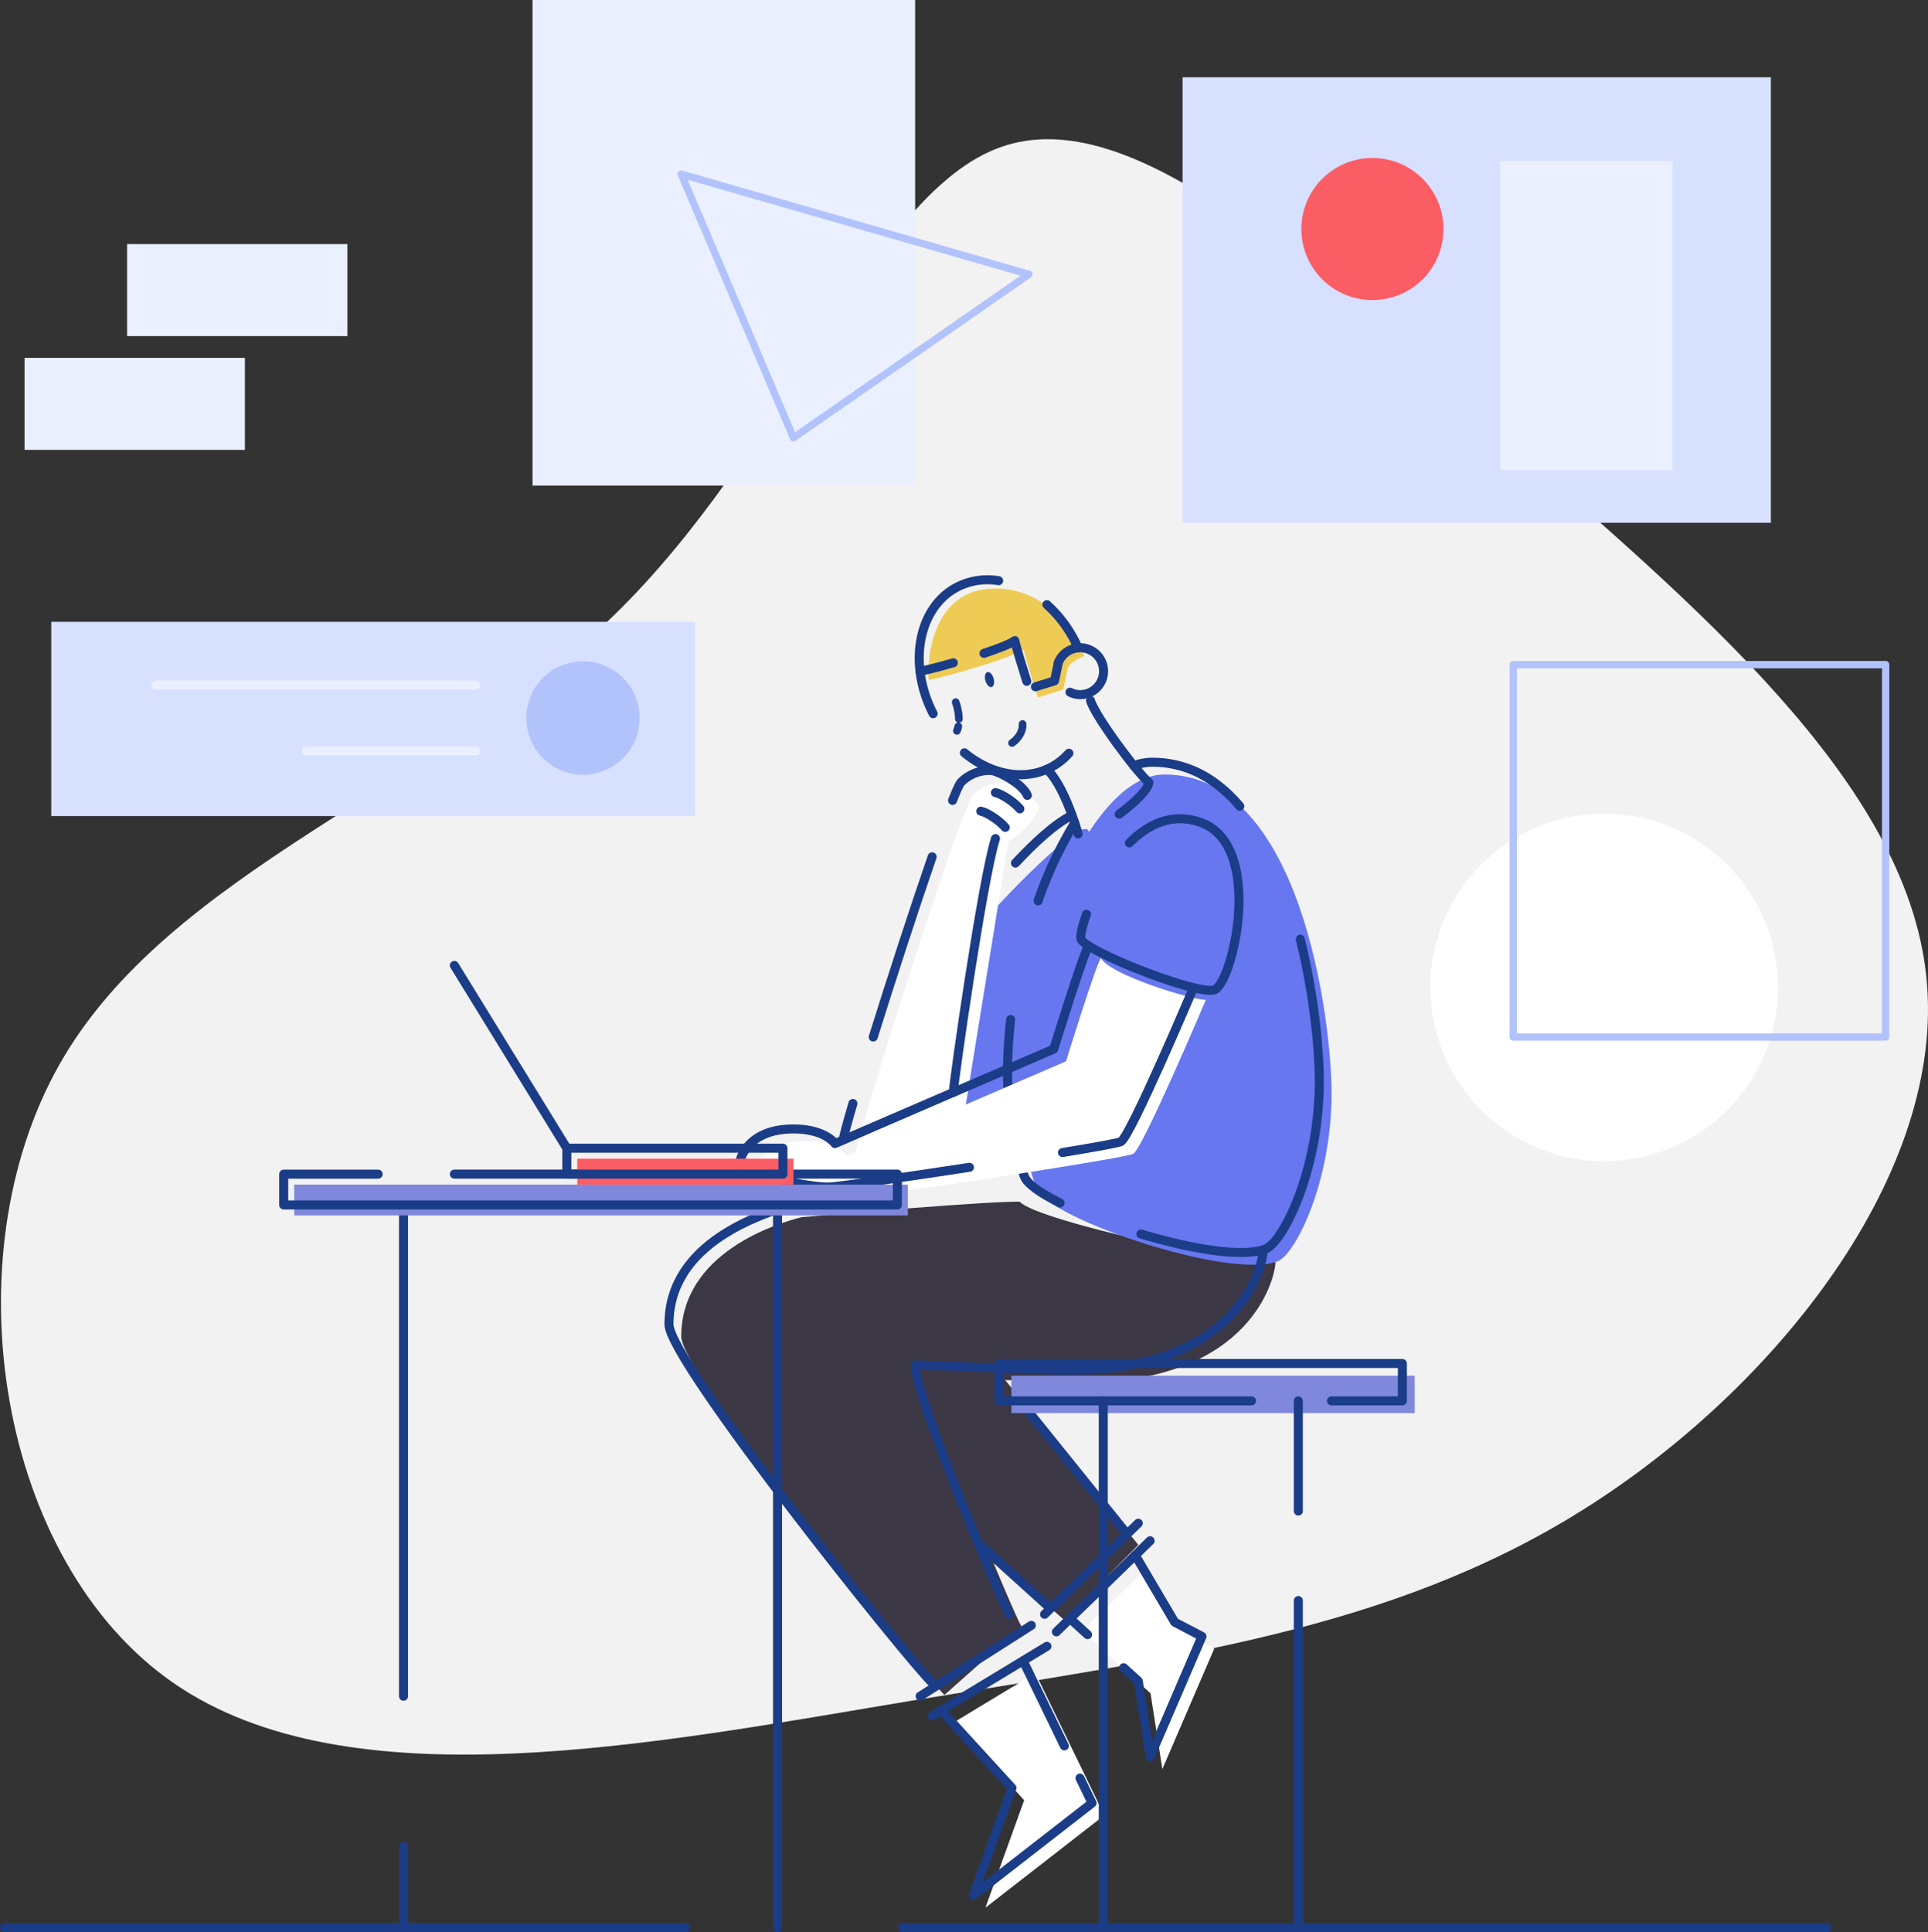 <?xml version="1.0" encoding="UTF-8" standalone="no"?>
<svg
   viewBox="0 0 788.89 790.5"
   version="1.1"
   id="svg68"
   sodipodi:docname="drawkit-grape-pack-illustration-2.svg"
   inkscape:version="1.4 (86a8ad7, 2024-10-11)"
   xmlns:inkscape="http://www.inkscape.org/namespaces/inkscape"
   xmlns:sodipodi="http://sodipodi.sourceforge.net/DTD/sodipodi-0.dtd"
   xmlns="http://www.w3.org/2000/svg"
   xmlns:svg="http://www.w3.org/2000/svg">
  <rect x="0" y="0" width="788.89" height="790.5" fill="#333333" stroke="none"/>
  <sodipodi:namedview
     id="namedview68"
     pagecolor="#ffffff"
     bordercolor="#000000"
     borderopacity="0.25"
     inkscape:showpageshadow="2"
     inkscape:pageopacity="0.0"
     inkscape:pagecheckerboard="0"
     inkscape:deskcolor="#d1d1d1"
     inkscape:zoom="0.96774194"
     inkscape:cx="394.73333"
     inkscape:cy="394.73333"
     inkscape:window-width="1278"
     inkscape:window-height="1000"
     inkscape:window-x="-7"
     inkscape:window-y="0"
     inkscape:window-maximized="0"
     inkscape:current-layer="Layer_1-2" />
  <defs
     id="defs1">
    <style
       id="style1">.cls-1{fill:#f2f2f2;}.cls-2{fill:#d7e0ff;}.cls-3{fill:#eaf0ff;}.cls-4{fill:#fb5d64;}.cls-5{fill:#fff;}.cls-13,.cls-15,.cls-6,.cls-7{fill:none;stroke-linecap:round;stroke-linejoin:round;}.cls-6{stroke:#b2c3fb;stroke-width:3px;}.cls-13,.cls-7{stroke:#1b3c87;}.cls-15,.cls-7{stroke-width:3.69px;}.cls-8{fill:#eecb55;}.cls-9{fill:#46dbc9;}.cls-10{fill:#3c3744;}.cls-11{fill:#8088dc;}.cls-12{fill:#1b3c87;}.cls-13{stroke-width:3.14px;}.cls-14{fill:#b2c3fb;}.cls-15{stroke:#eaf0ff;}</style>
  </defs>
  <title
     id="title1">Asset 1</title>
  <g
     id="Layer_2"
     data-name="Layer 2">
    <g
       id="Layer_1-2"
       data-name="Layer 1">
      <path
         class="cls-1"
         d="M613.77,177.9C693,247.24,779.71,319.11,788.16,399.22c8.67,80.32-61.3,168.89-140.56,218.57s-167.84,60.45-274.38,78C266.9,713.54,142.82,738.27,71,688.6s-91.53-173.76-46.72-253S178.54,322.07,250.41,252.52C322.28,183.19,356.52,78.77,409.58,60.16c53.06-18.81,124.93,48.41,204.19,117.74"
         id="path1" />
      <rect
         class="cls-2"
         x="483.88"
         y="31.63"
         width="240.72"
         height="182.26"
         id="rect1" />
      <rect
         class="cls-3"
         x="613.84"
         y="65.9"
         width="70.49"
         height="126.38"
         id="rect2" />
      <path
         class="cls-4"
         d="M590.63,93.7a29.07,29.07,0,1,1-29.06-29.06A29.06,29.06,0,0,1,590.63,93.7"
         id="path2" />
      <path
         class="cls-5"
         d="M727.51,404a71.11,71.11,0,1,1-71.11-71.11A71.11,71.11,0,0,1,727.51,404"
         id="path3" />
      <rect
         class="cls-6"
         x="619.19"
         y="271.93"
         width="152.37"
         height="152.37"
         id="rect3" />
      <path
         class="cls-7"
         d="M369.36,788.66H747.44"
         id="path4" />
      <path
         class="cls-7"
         d="M1.85,788.66H280.44"
         id="path5" />
      <path
         class="cls-8"
         d="M436.62,274.66l-1.55,7.46-10.4,3.24s-5.15-16.06-5.86-19.69c-5,3.73-33.82,11.81-38.79,12.53-.69-3.87-.69-37.41,27.27-37.41,24.63,0,35.67,24.67,36.32,27.56-1.44.84-7,2.9-7,6.31"
         id="path6" />
      <path
         class="cls-9"
         d="M443.53,339.23c-6.25,0-51.61,45.77-53.47,55.35l-14.61,75.59L451.12,449l4.44-96.28-10.78-13.52Z"
         id="path7"
         style="fill:#6777ef;fill-opacity:1" />
      <path
         class="cls-5"
         d="M350.06,472.13c-.13-5.27,43.31-142.41,48.21-147.07a16.27,16.27,0,0,1,12.37-4.8c2.16.1,12.54,5,14.73,10.17-3.74,8.86-12.75,13.78-12.75,13.78L395.09,452.53Z"
         id="path8" />
      <path
         class="cls-10"
         d="M403,554.37l62.78,77.71-30.45,30.61-92.16-80.57,21.8-30Z"
         id="path9" />
      <path
         class="cls-10"
         d="M386.46,693.47C378,685.78,278.75,562.15,278.75,546.85c0-34.11,38.7-46.2,49.26-48.86,14.55-1.32,79.09-6.72,89.24-6.3,7.32,7.93,92.32,26.23,104.64,24.65,0,6.17-9.8,49.31-79.32,49.31-7.28,0-62.09-2.19-63.11-2.19,0,12.83,35.13,96.34,38.48,102"
         id="path10" />
      <path
         class="cls-9"
         d="M476.4,316.87c56.27,0,68.45,101.51,68.45,130.32,0,36.73-14.9,66.08-22,68.83-20.11,7.73-93.93-17.59-98.61-29.58-22.82-58.4,14.74-169.57,52.2-169.57"
         id="path11"
         style="fill:#6777ef;fill-opacity:1" />
      <path
         class="cls-7"
         d="M428.36,247.38a51.18,51.18,0,0,1,11.38,14.81q.74,1.44,1.38,2.88"
         id="path12" />
      <path
         class="cls-7"
         d="M381.82,292c-10.51-20.42-6.06-43.64,9.94-51.87a27.17,27.17,0,0,1,16.86-2.53"
         id="path13" />
      <path
         class="cls-7"
         d="M437.37,308.18a26.32,26.32,0,0,1-7.57,5.88c-10.92,5.62-24.4,2.8-35.19-6.05"
         id="path14" />
      <path
         class="cls-7"
         d="M433.05,271.08A9.59,9.59,0,1,1,442,284.21a9.43,9.43,0,0,1-4.17-1"
         id="path15" />
      <path
         class="cls-7"
         d="M441.15,341.18c-1.41-5.05-6.48-20.61-12.81-26.43"
         id="path16" />
      <path
         class="cls-7"
         d="M446.2,286.61c1.95,6.56,19.58,30.21,23.92,33.49-.26,2.85-5.87,8.36-12.18,13"
         id="path17" />
      <path
         class="cls-7"
         d="M423.67,281l7.83-2.43,1.55-7.47"
         id="path18" />
      <path
         class="cls-7"
         d="M402.61,267.32c5.82-1.94,10.79-3.87,12.63-5.23.51,2.64,3.38,11.86,4.9,16.68"
         id="path19" />
      <path
         class="cls-7"
         d="M376.44,274.62c1.92-.28,7.37-1.65,13.64-3.44"
         id="path20" />
      <path
         class="cls-7"
         d="M433.75,492.2c-7.9-3.94-13.39-7.77-14.56-10.77-7-18-8.33-41.05-5.65-64.3"
         id="path21" />
      <path
         class="cls-7"
         d="M532.05,384.27c5.86,23.5,7.79,46.45,7.79,57.91,0,36.74-14.9,66.09-22,68.83-9.43,3.63-30.65,0-51-6.14"
         id="path22" />
      <path
         class="cls-7"
         d="M463.92,313.3a21,21,0,0,1,7.48-1.44c14.83,0,26.6,7.06,35.89,18"
         id="path23" />
      <path
         class="cls-7"
         d="M424.76,368.59a163.24,163.24,0,0,1,15-31.9"
         id="path24" />
      <path
         class="cls-7"
         d="M389.77,327.49c1.66-4.2,2.88-6.85,3.49-7.44a16.27,16.27,0,0,1,12.37-4.8c2.16.1,12.54,5,14.73,10.17"
         id="path25" />
      <path
         class="cls-7"
         d="M357.3,424.3c7.37-23.56,16.73-52.37,24.11-73.75"
         id="path26" />
      <path
         class="cls-7"
         d="M345.05,466.41c0-1,1.47-6.53,3.94-14.92"
         id="path27" />
      <path
         class="cls-7"
         d="M407.31,324.3c2.14.34,7.31,3.49,10,6.64"
         id="path28" />
      <path
         class="cls-7"
         d="M401.32,331.89c2.13.34,7.31,3.49,10,6.64"
         id="path29" />
      <path
         class="cls-7"
         d="M390.09,446.94c.17-4.8,12-87.58,17.23-103.85"
         id="path30" />
      <path
         class="cls-7"
         d="M415.5,353.12c7.28-7.79,16.1-16.16,23.18-19.55"
         id="path31" />
      <path
         class="cls-7"
         d="M185.91,395l46,74.76"
         id="path32" />
      <path
         class="cls-7"
         d="M516.88,511.33c0,6.17-9.79,49.31-79.32,49.31-7.28,0-62.09-2.19-63.11-2.19,0,12.83,35.13,96.34,38.48,102"
         id="path33" />
      <path
         class="cls-7"
         d="M323,493c-10.21,3.82-49.27,14.75-49.27,48.86,0,15.3,99.23,138.93,107.71,146.62"
         id="path34" />
      <path
         class="cls-7"
         d="M376.49,694,422,665"
         id="path35" />
      <path
         class="cls-7"
         d="M381.45,702l46.93-28.43"
         id="path36" />
      <path
         class="cls-7"
         d="M400.22,631.33l29.16,26.35"
         id="path37" />
      <path
         class="cls-7"
         d="M417.33,573.17l43.4,53.91"
         id="path38" />
      <path
         class="cls-7"
         d="M465.76,623.21l-38.35,37.27"
         id="path39" />
      <path
         class="cls-7"
         d="M470.6,630.4l-38.35,37.27"
         id="path40" />
      <path
         class="cls-7"
         d="M165.11,755.52v33.14"
         id="path41" />
      <path
         class="cls-7"
         d="M165.11,493V694"
         id="path42" />
      <path
         class="cls-7"
         d="M318.15,493V788.66"
         id="path43" />
      <path
         class="cls-9"
         d="M496.12,341.43c26.79,9.32,13.15,66.7,5.61,68.64s-53-16.05-54.42-20.89,17.52-58.65,48.81-47.75"
         id="path44"
         style="fill:#6777ef;fill-opacity:1" />
      <path
         class="cls-7"
         d="M462.11,344.88c7.75-7.77,17.55-12.45,29-8.46,26.79,9.32,13.15,66.7,5.6,68.64s-53-16.05-54.42-20.89c-.34-1.14.45-5,2.28-10.12"
         id="path45" />
      <path
         class="cls-5"
         d="M450.44,392c-2.18,3.2-14.25,42.23-14.25,42.23S350.92,471,346.67,472.9c-1.55-2.12-6.65-6-17-6-18.95,0-22.23,12.57-22.23,15.27s28.81,8.7,36.54,8.51,115.82-16.63,119.68-18.56,29.73-63,29.73-63c-7-.37-39.27-10.36-42.93-17.11"
         id="path46" />
      <path
         class="cls-7"
         d="M396.68,477.6c-27.28,4.17-54,8-57.73,8.08-7.73.2-36.54-5.8-36.54-8.51s3.28-15.27,22.23-15.27c10.37,0,15.47,3.87,17,6,4.25-1.93,89.52-38.67,89.52-38.67s12.07-39,14.25-42.23"
         id="path47" />
      <path
         class="cls-7"
         d="M488.36,404.1s-25.86,61.09-29.73,63c-1.1.55-10.63,2.28-23.88,4.46"
         id="path48" />
      <rect
         class="cls-11"
         x="413.83"
         y="562.86"
         width="165.03"
         height="15.31"
         id="rect48" />
      <path
         class="cls-7"
         d="M512.09,573.17H408.81V557.86h165v15.31h-29"
         id="path49" />
      <rect
         class="cls-11"
         x="120.38"
         y="484.67"
         width="251.09"
         height="12.6"
         id="rect49" />
      <path
         class="cls-7"
         d="M185.91,480.38H367.18V493H116.09v-12.6h38.64"
         id="path50" />
      <rect
         class="cls-4"
         x="236.22"
         y="474.07"
         width="88.43"
         height="10.6"
         id="rect50" />
      <rect
         class="cls-7"
         x="231.93"
         y="469.78"
         width="88.43"
         height="10.6"
         id="rect51" />
      <path
         class="cls-5"
         d="M390.07,704.83l29,31.71-15.86,44,48.65-37.83-28.2-58.17"
         id="path51" />
      <path
         class="cls-7"
         d="M435.52,714.32,418.63,679.5"
         id="path52" />
      <path
         class="cls-7"
         d="M385.07,699.82l29,31.71-15.85,44,48.64-37.83L441.9,727.5"
         id="path53" />
      <path
         class="cls-5"
         d="M469.53,641.31l16.15,27.42,11.15,5.8-21.22,49.28-4.84-31-28-25.53"
         id="path54" />
      <path
         class="cls-7"
         d="M445,668.8l-7.15-6.53"
         id="path55" />
      <path
         class="cls-7"
         d="M464.52,636.31l16.15,27.41,11.15,5.81L470.6,718.81l-4.84-31-6-5.48"
         id="path56" />
      <path
         class="cls-7"
         d="M451.43,573.17v214"
         id="path57" />
      <path
         class="cls-7"
         d="M531.24,654.85V787.2"
         id="path58" />
      <path
         class="cls-7"
         d="M531.24,573.17v45.08"
         id="path59" />
      <path
         class="cls-12"
         d="M403.21,278.51c.49,1.7,1.63,2.86,2.55,2.59s1.28-1.85.79-3.54S404.93,274.7,404,275s-1.27,1.85-.79,3.54"
         id="path60" />
      <path
         class="cls-13"
         d="M392.11,297.2a8.15,8.15,0,0,1-.58,1.83"
         id="path61" />
      <path
         class="cls-13"
         d="M391.05,287.29a22.15,22.15,0,0,1,1.3,6.87"
         id="path62" />
      <path
         class="cls-13"
         d="M418.41,296.24c.29,2.24-1.28,5.72-4.31,7.75"
         id="path63" />
      <rect
         class="cls-2"
         x="20.98"
         y="254.42"
         width="263.43"
         height="79.48"
         id="rect63" />
      <path
         class="cls-14"
         d="M261.75,293.76a23.2,23.2,0,1,1-23.2-23.19,23.2,23.2,0,0,1,23.2,23.19"
         id="path64" />
      <path
         class="cls-15"
         d="M194.73,280.31H63.79"
         id="path65" />
      <path
         class="cls-15"
         d="M194.73,307.22H125.35"
         id="path66" />
      <rect
         class="cls-3"
         x="217.9"
         width="156.56"
         height="198.66"
         id="rect66" />
      <path
         class="cls-6"
         d="M278.75,71.23l45.9,107.89L421,112.23Z"
         id="path67" />
      <rect
         class="cls-3"
         x="52"
         y="99.87"
         width="90.15"
         height="37.65"
         id="rect67" />
      <rect
         class="cls-3"
         x="10.05"
         y="146.41"
         width="90.15"
         height="37.65"
         id="rect68" />
    </g>
  </g>
</svg>

